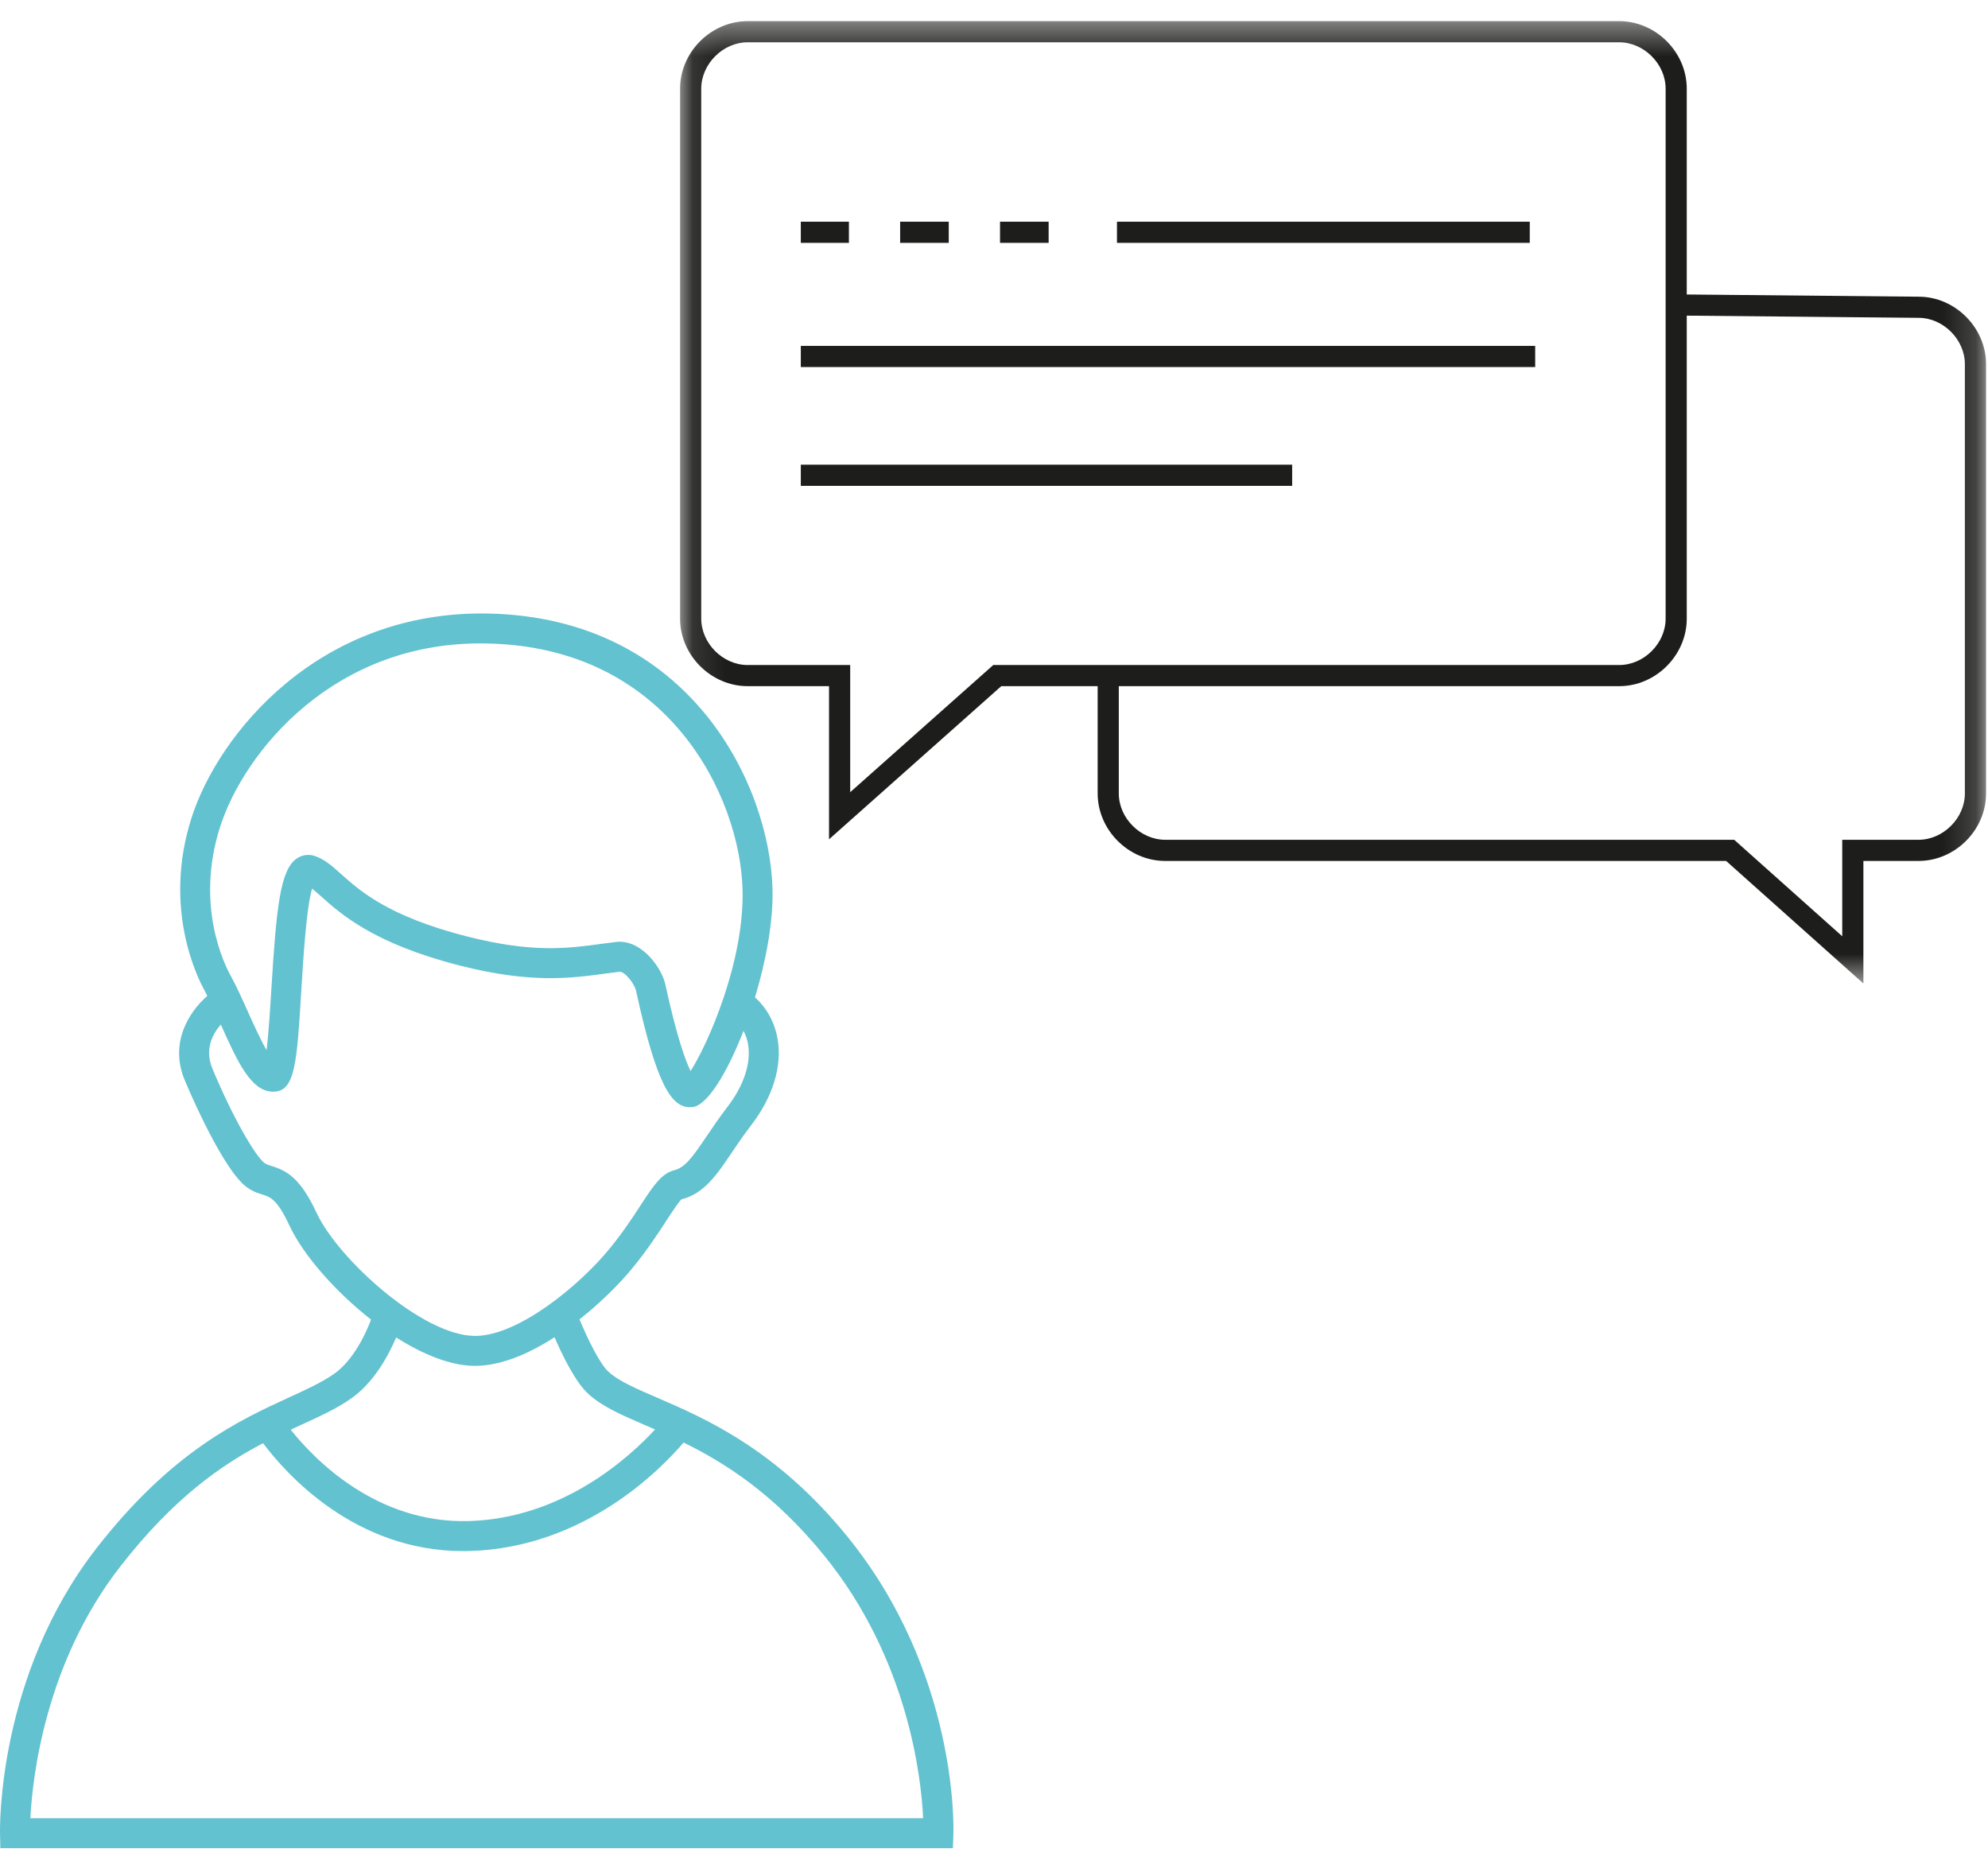 <?xml version="1.0" encoding="UTF-8" standalone="no"?>
<svg width="62px" height="58px" viewBox="0 0 62 58" version="1.1" xmlns="http://www.w3.org/2000/svg" xmlns:xlink="http://www.w3.org/1999/xlink">
    <!-- Generator: Sketch 47.1 (45422) - http://www.bohemiancoding.com/sketch -->
    <title>2</title>
    <desc>Created with Sketch.</desc>
    <defs>
        <polygon id="path-1" points="40.833 15.41 40.833 0.404 0.104 0.404 0.104 30.416 40.833 30.416"></polygon>
    </defs>
    <g id="Desktop" stroke="none" stroke-width="1" fill="none" fill-rule="evenodd">
        <g id="2">
            <g id="Group-3" transform="translate(21.106, 0.256)">
                <mask id="mask-2" fill="white">
                    <use xlink:href="#path-1"></use>
                </mask>
                <g id="Clip-2"></g>
                <path d="M40.173,24.489 C40.173,25.259 39.498,25.934 38.728,25.934 L36.348,25.934 L36.348,28.943 L32.979,25.934 L15.232,25.934 C14.462,25.934 13.786,25.259 13.786,24.489 L13.786,21.143 L29.393,21.143 C30.535,21.143 31.499,20.179 31.499,19.038 L31.499,9.588 L38.728,9.656 C39.498,9.656 40.173,10.332 40.173,11.102 L40.173,24.489 Z M9.871,20.484 L5.409,24.45 L5.409,20.484 L2.21,20.484 C1.44,20.484 0.764,19.808 0.764,19.038 L0.764,2.509 C0.764,1.739 1.44,1.063 2.21,1.063 L29.393,1.063 C30.164,1.063 30.84,1.739 30.84,2.509 L30.84,19.038 C30.84,19.808 30.164,20.484 29.393,20.484 L9.871,20.484 Z M38.731,8.997 L31.499,8.928 L31.499,2.509 C31.499,1.368 30.535,0.404 29.393,0.404 L2.21,0.404 C1.069,0.404 0.104,1.368 0.104,2.509 L0.104,19.038 C0.104,20.179 1.069,21.143 2.21,21.143 L4.749,21.143 L4.749,25.919 L10.121,21.143 L13.127,21.143 L13.127,24.489 C13.127,25.63 14.091,26.594 15.232,26.594 L32.727,26.594 L37.008,30.416 L37.008,26.594 L38.728,26.594 C39.869,26.594 40.833,25.63 40.833,24.489 L40.833,11.102 C40.833,9.961 39.869,8.997 38.731,8.997 L38.731,8.997 Z" id="Fill-1" fill="#1D1D1B" mask="url(#mask-2)"></path>
            </g>
            <polygon id="Fill-4" fill="#1D1D1B" points="24.975 7.574 26.475 7.574 26.475 6.914 24.975 6.914"></polygon>
            <polygon id="Fill-6" fill="#1D1D1B" points="28.073 7.574 29.589 7.574 29.589 6.914 28.073 6.914"></polygon>
            <polygon id="Fill-7" fill="#1D1D1B" points="31.188 7.574 32.704 7.574 32.704 6.914 31.188 6.914"></polygon>
            <polygon id="Fill-8" fill="#1D1D1B" points="34.835 7.574 47.709 7.574 47.709 6.914 34.835 6.914"></polygon>
            <polygon id="Fill-9" fill="#1D1D1B" points="24.975 11.447 47.878 11.447 47.878 10.787 24.975 10.787"></polygon>
            <polygon id="Fill-10" fill="#1D1D1B" points="24.975 15.152 40.299 15.152 40.299 14.492 24.975 14.492"></polygon>
            <path d="M0.947,56.704 C1.011,55.454 1.402,51.873 3.749,48.857 C5.419,46.709 6.914,45.684 8.205,45.009 C8.917,45.959 11.061,48.374 14.446,48.374 C14.511,48.374 14.578,48.373 14.644,48.371 C18.245,48.271 20.638,45.79 21.319,44.988 C22.612,45.622 24.147,46.592 25.711,48.521 C28.326,51.746 28.731,55.439 28.79,56.704 L0.947,56.704 Z M10.937,43.624 C11.677,43.112 12.132,42.238 12.355,41.71 C13.192,42.243 14.06,42.597 14.816,42.597 C15.614,42.597 16.485,42.225 17.295,41.704 C17.536,42.263 17.945,43.106 18.352,43.475 C18.789,43.872 19.385,44.129 20.14,44.455 C20.233,44.495 20.33,44.537 20.429,44.58 C19.649,45.428 17.561,47.355 14.618,47.437 C11.732,47.516 9.797,45.505 9.066,44.588 C9.178,44.536 9.29,44.484 9.398,44.434 C9.985,44.165 10.492,43.933 10.937,43.624 L10.937,43.624 Z M9.873,37.824 C9.359,36.719 8.931,36.508 8.466,36.362 C8.345,36.324 8.29,36.305 8.233,36.258 C7.939,36.01 7.257,34.846 6.624,33.326 C6.37,32.716 6.637,32.237 6.887,31.953 C7.413,33.124 7.831,34.046 8.519,34.046 C9.204,34.046 9.257,33.183 9.398,30.875 C9.458,29.884 9.555,28.314 9.733,27.713 C9.817,27.779 9.912,27.863 10.017,27.958 C10.632,28.508 11.66,29.428 14.331,30.11 C16.555,30.678 17.794,30.509 18.886,30.362 L19.314,30.306 C19.471,30.284 19.785,30.663 19.838,30.904 C20.484,33.875 20.952,34.53 21.519,34.53 C21.545,34.53 21.572,34.529 21.599,34.526 C22.05,34.481 22.676,33.472 23.188,32.148 C23.252,32.274 23.304,32.41 23.329,32.561 C23.43,33.154 23.201,33.851 22.684,34.524 C22.438,34.845 22.232,35.148 22.048,35.422 C21.612,36.069 21.369,36.411 21.032,36.494 C20.626,36.597 20.37,36.989 19.982,37.583 C19.735,37.963 19.427,38.434 19.007,38.947 C18.084,40.075 16.174,41.663 14.816,41.663 C13.188,41.663 10.545,39.268 9.873,37.824 L9.873,37.824 Z M6.86,25.801 C7.611,23.441 10.449,19.947 15.218,20.069 C20.855,20.191 23.079,24.842 23.158,27.744 C23.219,29.978 22.08,32.561 21.537,33.402 C21.38,33.084 21.11,32.354 20.751,30.705 C20.645,30.216 20.07,29.37 19.322,29.37 C19.282,29.37 19.242,29.373 19.202,29.378 L18.761,29.435 C17.703,29.579 16.61,29.726 14.562,29.204 C12.113,28.579 11.227,27.786 10.641,27.262 C10.368,27.017 10.132,26.805 9.826,26.698 C9.635,26.631 9.429,26.657 9.261,26.77 C8.744,27.113 8.621,28.268 8.465,30.817 C8.426,31.447 8.378,32.232 8.313,32.753 C8.116,32.406 7.889,31.902 7.731,31.551 C7.554,31.157 7.372,30.75 7.194,30.429 C7.002,30.084 6.084,28.238 6.86,25.801 L6.86,25.801 Z M26.437,47.932 C24.219,45.197 21.987,44.234 20.51,43.596 C19.835,43.305 19.301,43.075 18.979,42.783 C18.703,42.533 18.319,41.741 18.073,41.147 C18.742,40.618 19.328,40.031 19.731,39.539 C20.183,38.987 20.505,38.492 20.765,38.095 C20.952,37.808 21.185,37.45 21.259,37.401 C21.959,37.227 22.36,36.632 22.823,35.944 C22.998,35.685 23.192,35.398 23.426,35.093 C24.103,34.212 24.397,33.257 24.251,32.404 C24.162,31.881 23.911,31.434 23.546,31.104 C23.89,29.968 24.12,28.736 24.092,27.719 C24.005,24.472 21.523,19.27 15.238,19.134 C9.95,19.026 6.805,22.889 5.969,25.518 C5.077,28.322 6.151,30.479 6.376,30.883 C6.405,30.935 6.435,31.001 6.465,31.059 C5.921,31.53 5.267,32.501 5.761,33.686 C6.169,34.665 7.023,36.461 7.631,36.973 C7.833,37.143 8.029,37.205 8.186,37.254 C8.422,37.327 8.643,37.397 9.026,38.219 C9.443,39.116 10.431,40.26 11.572,41.154 C11.438,41.513 11.052,42.408 10.405,42.856 C10.027,43.117 9.555,43.334 9.009,43.584 C7.471,44.29 5.365,45.256 3.01,48.283 C-0.072,52.246 -0.004,56.982 0.001,57.182 L0.011,57.639 L29.719,57.639 L29.734,57.187 C29.741,56.984 29.862,52.156 26.437,47.932 L26.437,47.932 Z" id="Fill-11" fill="#62C2D0"></path>
        </g>
    </g>
</svg>